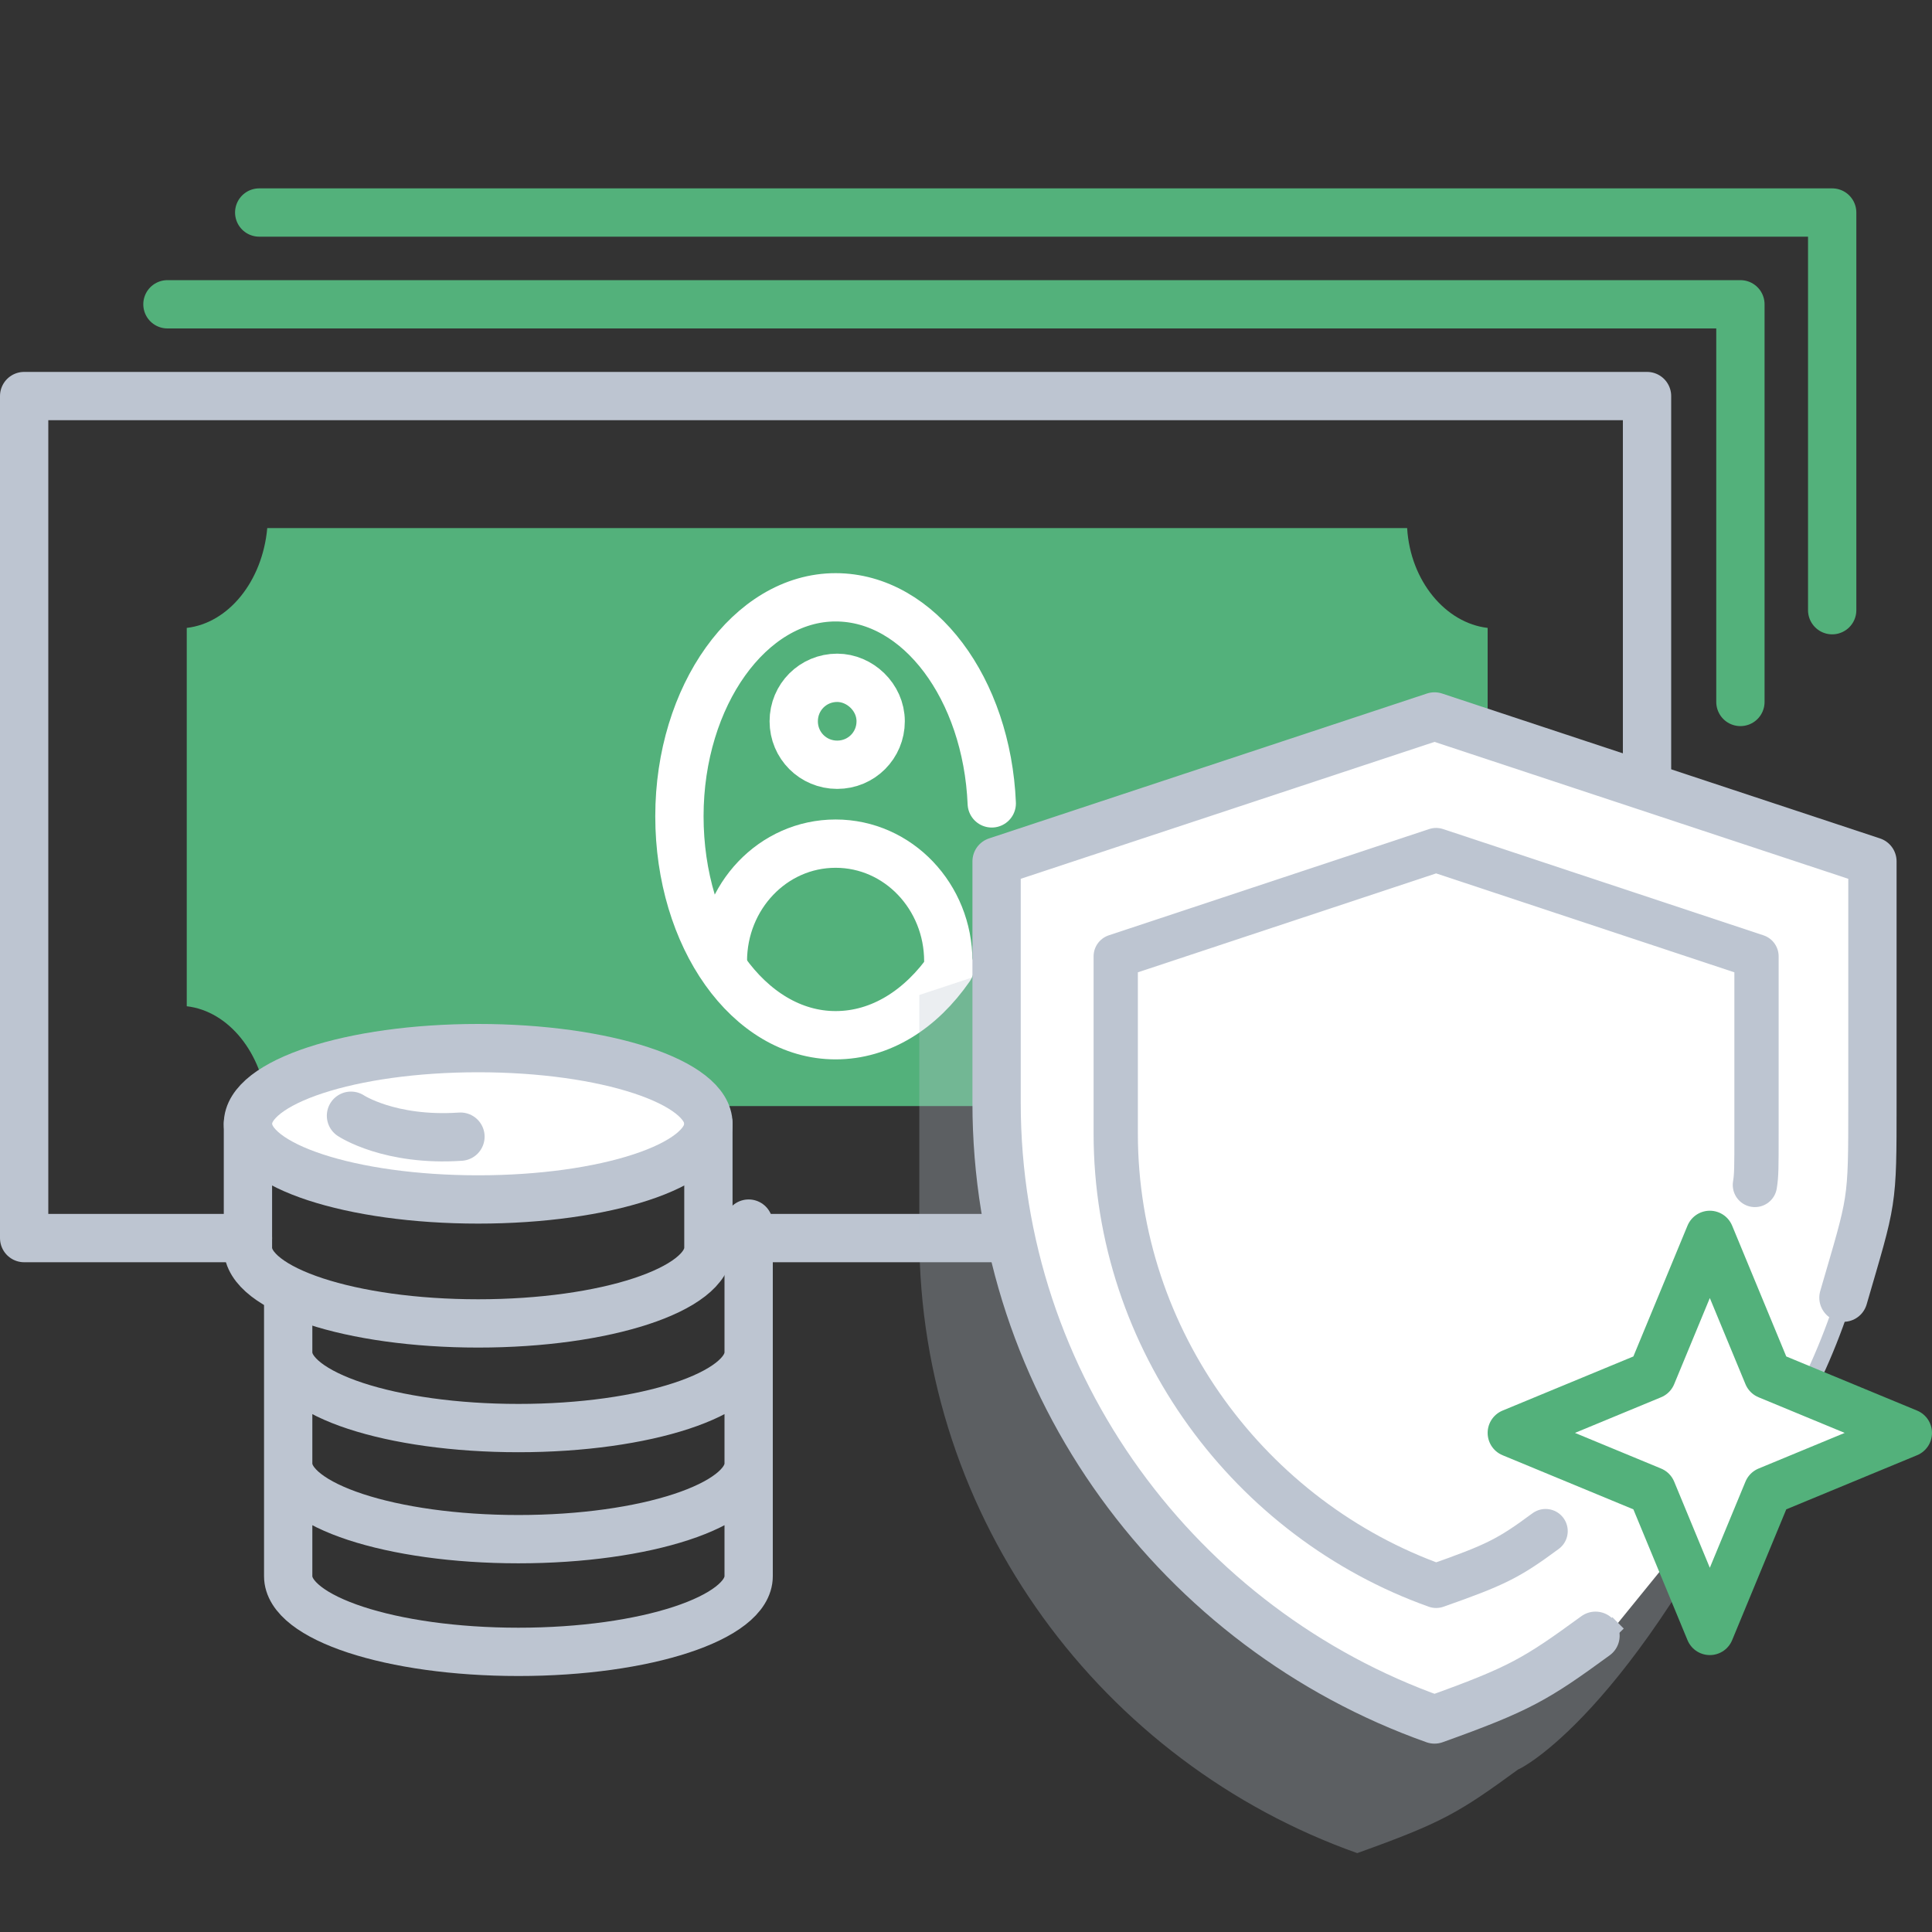 <svg xmlns="http://www.w3.org/2000/svg" viewBox="0 0 120 120"><rect x="0" y="0" width="120" height="120" fill="#333333" stroke="none"/><style>.icon-22-1{fill:none;stroke:#fff}.icon-22-2,.icon-22-3{fill:none;stroke:#bdc5d1}.icon-22-3{fill:#fff}.icon-22-5{fill:none;stroke:#53b17b}</style><path class="fill-primary" d="M51.9 32.8H16.6c-.3 3.3-2.4 5.9-5 6.2v23.5c2.6.3 4.7 2.9 5 6.2h70.8c.3-3.3 2.4-5.9 5-6.2V39c-2.6-.3-4.8-2.9-5-6.2H51.9" fill="#53b17b"/><path class="icon-22-1 fill-none stroke-white" stroke-width="3" stroke-linecap="round" stroke-linejoin="round" stroke-miterlimit="10" d="M54.7 44.8c0 1.5-1.2 2.7-2.7 2.7-1.5 0-2.7-1.2-2.7-2.7 0-1.5 1.2-2.7 2.7-2.7 1.4 0 2.7 1.2 2.7 2.7zM58.9 59.7c0-4-3.1-7.3-7-7.3s-7 3.3-7 7.3"/><path class="icon-22-1 fill-none stroke-white" stroke-width="3" stroke-linecap="round" stroke-linejoin="round" stroke-miterlimit="10" d="M59 60.1c-1.8 2.6-4.3 4.2-7.1 4.2-5.4 0-9.7-6.1-9.7-13.6s4.4-13.6 9.7-13.6c5.2 0 9.4 5.7 9.7 12.8"/><path class="icon-22-2 fill-none stroke-gray-400" stroke-width="3" stroke-linecap="round" stroke-linejoin="round" stroke-miterlimit="10" d="M46.5 97.9c0 2.6-6.4 4.7-14.3 4.7s-14.3-2.1-14.3-4.7M46.5 90.9c0 2.6-6.4 4.7-14.3 4.7s-14.3-2.1-14.3-4.7M46.5 84c0 2.6-6.4 4.7-14.3 4.7S17.9 86.6 17.9 84M46.5 97.9V76M17.9 97.9V80.2"/><path class="icon-22-3 fill-white stroke-gray-400" stroke-width="3" stroke-linecap="round" stroke-linejoin="round" stroke-miterlimit="10" d="M44 69.8c0 2.6-6.4 4.7-14.3 4.7s-14.3-2.1-14.3-4.7 6.4-4.7 14.3-4.7S44 67.2 44 69.8z"/><path class="icon-22-2 fill-none stroke-gray-400" stroke-width="3" stroke-linecap="round" stroke-linejoin="round" stroke-miterlimit="10" d="M44 69.8v7.7c0 2.6-6.4 4.7-14.3 4.7s-14.3-2.1-14.3-4.7v-7.7"/><path class="icon-22-3 fill-white stroke-gray-400" stroke-width="3" stroke-linecap="round" stroke-linejoin="round" stroke-miterlimit="10" d="M21.8 69.3s2.4 1.6 6.8 1.3"/><path class="icon-22-2 fill-none stroke-gray-400" stroke-width="3" stroke-linecap="round" stroke-linejoin="round" stroke-miterlimit="10" d="M102.3 48.9V24.6H1.5v52.3h13.9M46.6 76.9h16.3M89.2 100.7V50.6"/><path class="fill-gray-400" opacity=".3" stroke-width="3" stroke-linecap="round" stroke-linejoin="round" stroke-miterlimit="10" d="M109.7 88.9c2.7-5.8 1.8-5.7 1.8-12.1v-15l-27.2-9-27.2 9v15c0 17.6 11.4 32.7 27.2 38.3 5.3-1.9 6.3-2.5 10-5.2.1 0 7-3.4 15.4-21z" fill="#bdc5d1"/><path class="icon-22-3 fill-white" d="M112.2 86.4c2.7-5.4 4.2-11.4 4.2-17.8v-15l-27.2-9-27.2 9v15c0 17.6 11.4 32.7 27.2 38.3 5.8-2.1 7-1.8 11.3-6.1"/><path class="icon-22-2 fill-none stroke-gray-400" stroke-width="3" stroke-linecap="round" stroke-linejoin="round" stroke-miterlimit="10" d="M114.5 80.6c1.8-6.2 1.8-5.7 1.8-12.1v-15l-27.2-9-27.2 9v15c0 17.6 11.4 32.7 27.2 38.3 5.3-1.9 6.3-2.5 10-5.2"/><path class="icon-22-2 fill-none stroke-gray-400" stroke-width="2.75" stroke-linecap="round" stroke-linejoin="round" stroke-miterlimit="10" d="M109 73.6c.1-.6.1-1.1.1-3.2v-11l-19.9-6.6-19.9 6.6v11c0 12.9 8.4 24 19.9 28.1 3.7-1.3 4.5-1.7 6.8-3.4"/><path class="icon-22-3 fill-white" d="M106.2 76.7l3.6 8.7 8.7 3.6-8.7 3.6-3.6 8.7-3.6-8.7-8.7-3.6 8.7-3.6z"/><path class="icon-22-5 fill-none stroke-primary" stroke-width="3" stroke-linecap="round" stroke-linejoin="round" stroke-miterlimit="10" d="M106.2 76.7l3.6 8.7 8.7 3.6-8.7 3.6-3.6 8.7-3.6-8.7-8.7-3.6 8.7-3.6zM16.1 13.2h97.7v24.7"/><path class="icon-22-5 fill-none stroke-primary" stroke-width="3" stroke-linecap="round" stroke-linejoin="round" stroke-miterlimit="10" d="M10.4 18.9h97.7v24.7"/></svg>

